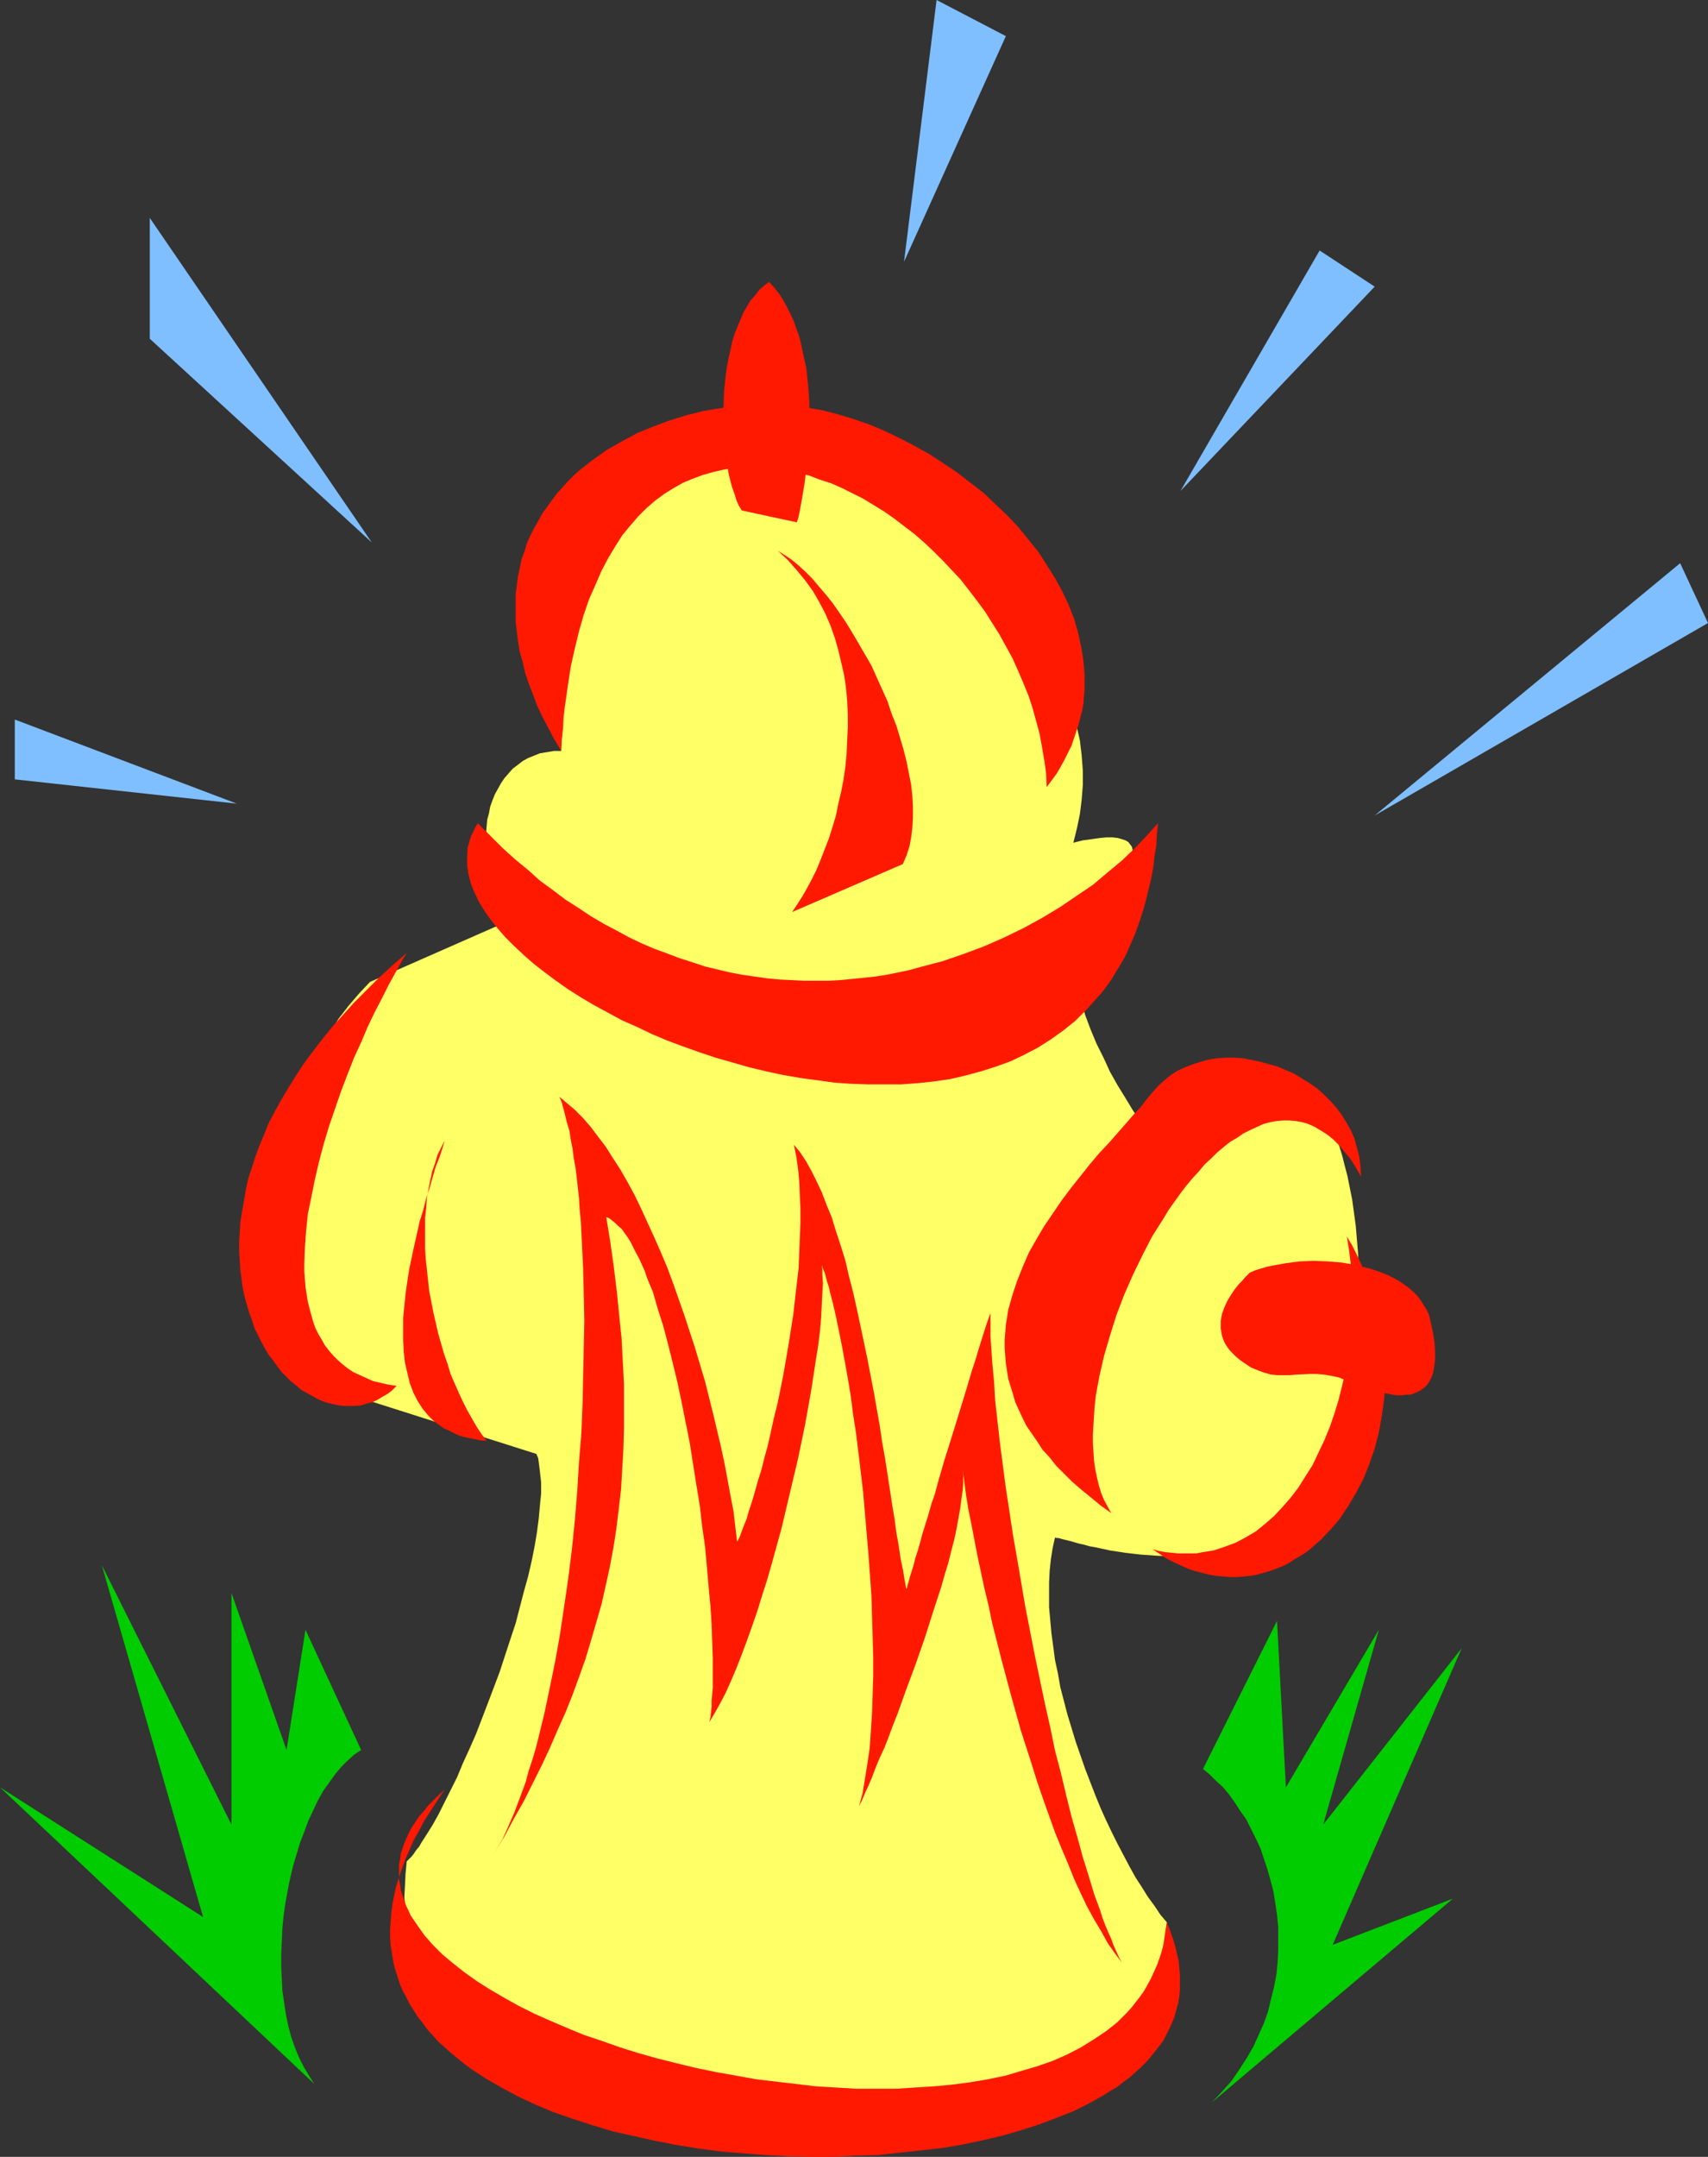 <?xml version="1.0" encoding="UTF-8" standalone="no"?>
<svg
   version="1.0"
   width="123.353mm"
   height="155.711mm"
   id="svg19"
   sodipodi:docname="Fire Hydrant 11.wmf"
   xmlns:inkscape="http://www.inkscape.org/namespaces/inkscape"
   xmlns:sodipodi="http://sodipodi.sourceforge.net/DTD/sodipodi-0.dtd"
   xmlns="http://www.w3.org/2000/svg"
   xmlns:svg="http://www.w3.org/2000/svg">
  <rect width="100%" height="100%" fill="#333333" stroke="none"/>
  <sodipodi:namedview
     id="namedview19"
     pagecolor="#ffffff"
     bordercolor="#000000"
     borderopacity="0.25"
     inkscape:showpageshadow="2"
     inkscape:pageopacity="0.0"
     inkscape:pagecheckerboard="0"
     inkscape:deskcolor="#d1d1d1"
     inkscape:document-units="mm" />
  <defs
     id="defs1">
    <pattern
       id="WMFhbasepattern"
       patternUnits="userSpaceOnUse"
       width="6"
       height="6"
       x="0"
       y="0" />
  </defs>
  <path
     style="fill:#ffff66;fill-opacity:1;fill-rule:evenodd;stroke:none"
     d="m 292.98,229.944 0.97,-3.878 0.808,-3.878 0.485,-3.878 0.323,-4.04 v -4.04 l -0.323,-4.201 -0.485,-4.04 -0.97,-4.201 -0.97,-4.201 -1.293,-4.04 -1.616,-4.04 -1.778,-4.201 -2.101,-4.04 -2.262,-3.878 -2.586,-4.04 -2.747,-3.878 -3.07,-3.717 -3.232,-3.717 -3.555,-3.717 -3.717,-3.393 -4.04,-3.393 -4.202,-3.232 -4.525,-3.07 -4.686,-3.07 -4.848,-2.747 -5.171,-2.585 -5.333,-2.424 -5.494,-2.262 -5.818,-2.101 -6.141,-1.778 -6.141,-1.616 -6.464,-1.293 -2.424,-0.485 -2.424,-0.323 -2.262,-0.162 -2.262,-0.162 h -2.101 l -2.101,0.162 -2.101,0.162 -1.939,0.323 -1.939,0.323 -1.939,0.485 -1.616,0.646 -1.778,0.646 -1.616,0.646 -1.616,0.808 -1.616,0.808 -1.454,0.97 -1.454,0.97 -1.293,1.131 -2.586,2.424 -2.262,2.585 -2.101,2.747 -1.939,2.909 -1.778,3.232 -1.616,3.232 -1.293,3.555 -1.131,3.555 -0.97,3.555 -0.808,3.878 -0.646,3.717 -0.485,3.717 -0.323,3.878 -0.323,3.717 v 3.717 3.717 l 0.162,3.717 0.323,3.393 0.323,3.393 0.485,3.232 0.646,3.07 0.646,2.909 0.808,2.747 h -1.939 l -1.939,0.323 -1.939,0.323 -1.616,0.646 -1.616,0.646 -1.454,0.808 -1.454,1.131 -1.293,0.97 -1.131,1.293 -1.131,1.293 -0.97,1.454 -0.808,1.454 -0.808,1.454 -0.646,1.616 -0.646,1.778 -0.323,1.778 -0.485,1.778 -0.162,1.778 -0.162,1.939 v 1.778 l 0.162,1.939 0.162,1.939 0.323,1.778 0.485,1.939 0.485,1.778 0.646,1.778 0.808,1.939 0.97,1.616 0.97,1.778 1.131,1.616 1.293,1.454 1.293,1.454 -40.4,17.775 -2.909,3.07 -2.909,3.393 -2.747,3.555 -2.424,3.878 -2.424,3.878 -2.101,4.04 -2.101,4.04 -1.778,4.201 -1.616,4.363 -1.454,4.363 -1.293,4.363 -1.131,4.363 -0.97,4.525 -0.808,4.363 -0.646,4.363 -0.485,4.363 -0.162,4.201 -0.162,4.04 0.162,4.04 0.162,3.878 0.485,3.717 0.646,3.555 0.808,3.555 0.97,3.07 1.293,2.909 1.293,2.747 0.808,1.293 0.808,1.293 0.808,1.131 0.808,0.97 1.131,0.97 1.939,1.778 1.131,0.808 1.131,0.646 1.131,0.485 1.293,0.485 1.293,0.485 55.429,17.613 0.485,1.131 0.162,1.131 0.162,1.293 0.162,1.293 0.323,2.909 v 3.07 l -0.323,3.232 -0.323,3.555 -0.485,3.717 -0.646,3.878 -0.808,4.04 -0.97,4.201 -1.131,4.04 -1.131,4.363 -1.131,4.363 -1.454,4.363 -2.909,8.888 -3.232,8.564 -1.616,4.201 -1.616,4.201 -1.778,4.04 -1.778,3.878 -1.616,3.878 -1.778,3.555 -1.616,3.232 -1.616,3.232 -1.616,2.909 -1.616,2.585 -1.454,2.262 -0.646,1.131 -0.808,0.97 -0.646,0.97 -0.646,0.808 -0.646,0.646 -0.646,0.646 -0.323,3.393 -0.162,3.232 -0.162,3.232 0.323,3.393 0.323,3.232 0.485,3.232 0.808,3.07 0.97,3.232 1.293,3.07 1.454,3.07 1.778,2.909 2.101,2.909 2.262,2.747 2.424,2.747 2.909,2.585 3.232,2.585 1.616,1.293 1.778,1.131 1.939,1.293 1.939,0.97 1.939,1.131 2.101,1.131 2.262,1.131 2.262,0.97 2.424,0.97 2.424,0.97 2.424,0.97 2.586,0.97 2.747,0.808 2.909,0.808 2.909,0.808 2.909,0.646 3.232,0.808 3.07,0.646 3.394,0.646 3.394,0.485 3.394,0.646 3.717,0.485 3.555,0.485 3.878,0.323 3.878,0.323 4.04,0.323 4.04,0.323 4.363,0.162 4.202,0.323 h 4.525 l 4.525,0.162 h 4.686 4.686 l 4.525,-0.162 4.202,-0.162 4.202,-0.162 4.04,-0.323 3.878,-0.323 3.717,-0.323 3.555,-0.485 3.394,-0.323 3.232,-0.646 3.07,-0.485 3.07,-0.646 2.747,-0.646 2.747,-0.646 2.586,-0.808 2.586,-0.808 2.262,-0.646 2.262,-0.97 2.101,-0.808 2.101,-0.97 1.778,-0.808 1.939,-0.97 1.616,-0.97 1.616,-0.97 1.454,-1.131 1.454,-0.97 1.293,-1.131 1.131,-1.131 2.262,-2.101 1.939,-2.262 1.454,-2.262 1.454,-2.424 0.97,-2.262 0.97,-2.262 0.646,-2.262 0.485,-2.262 0.323,-2.262 0.323,-2.101 0.162,-2.101 v -1.939 -1.939 l 0.162,-1.616 v -1.778 -1.454 l 0.162,-1.293 0.162,-1.131 -1.778,-2.101 -1.616,-2.424 -1.778,-2.424 -1.616,-2.585 -1.778,-2.747 -1.616,-2.909 -1.616,-3.07 -1.616,-3.07 -1.616,-3.232 -1.616,-3.393 -1.454,-3.232 -1.454,-3.555 -2.747,-7.11 -2.586,-7.433 -2.262,-7.433 -0.97,-3.717 -0.97,-3.717 -0.646,-3.717 -0.808,-3.717 -0.485,-3.717 -0.485,-3.555 -0.323,-3.555 -0.323,-3.555 v -3.393 -3.393 l 0.162,-3.232 0.323,-3.07 0.485,-3.07 0.646,-2.909 0.485,0.162 h 0.485 l 1.131,0.323 1.293,0.323 1.293,0.323 1.616,0.485 1.454,0.323 1.778,0.485 1.778,0.323 3.717,0.808 4.202,0.646 4.202,0.485 4.686,0.323 4.686,0.162 4.686,-0.162 2.424,-0.323 2.424,-0.162 2.424,-0.485 2.424,-0.485 2.424,-0.646 2.424,-0.646 2.424,-0.97 2.262,-0.97 2.262,-1.131 2.262,-1.293 2.262,-1.454 2.101,-1.616 1.131,-0.808 0.97,-0.97 1.939,-2.101 1.616,-2.262 1.778,-2.585 1.454,-2.747 1.454,-3.07 1.131,-3.232 1.131,-3.232 0.97,-3.555 0.97,-3.717 0.646,-3.717 0.646,-3.878 0.485,-4.04 0.485,-4.04 0.323,-4.04 0.323,-4.04 v -4.04 -8.08 l -0.162,-4.04 -0.162,-3.878 -0.323,-3.878 -0.323,-3.878 -0.485,-3.555 -0.485,-3.555 -0.646,-3.232 -0.646,-3.232 -0.808,-3.07 -0.646,-2.585 -0.808,-2.585 -0.97,-2.262 -0.808,-2.101 -1.131,-1.778 -0.97,-1.616 -1.293,-1.454 -1.293,-1.454 -1.454,-1.131 -1.454,-0.97 -1.616,-0.808 -1.616,-0.808 -1.616,-0.485 -1.778,-0.485 -1.778,-0.323 -1.778,-0.162 -1.939,-0.162 h -1.778 -1.939 l -1.939,0.323 -3.717,0.646 -3.717,0.808 -3.717,1.293 -3.232,1.454 -3.232,1.616 -1.616,0.808 -1.293,0.97 -1.454,0.97 -2.262,1.778 -0.97,0.97 -0.97,-1.293 -0.97,-1.293 -1.131,-1.454 -0.97,-1.454 -1.939,-3.232 -2.101,-3.393 -2.101,-3.717 -1.778,-3.878 -1.939,-3.878 -1.616,-3.878 -1.454,-3.878 -1.131,-3.878 -0.485,-1.778 -0.323,-1.778 -0.485,-1.778 -0.162,-1.778 -0.162,-1.616 v -1.616 -1.454 l 0.162,-1.454 0.323,-1.293 0.323,-1.131 0.646,-1.293 0.646,-0.97 0.646,-0.97 0.808,-0.97 1.778,-2.262 1.939,-2.424 1.778,-2.585 1.778,-2.585 1.778,-2.585 0.646,-1.293 0.646,-1.131 0.646,-1.131 0.485,-1.293 0.323,-1.131 0.162,-0.97 0.162,-0.97 v -0.97 l -0.162,-0.808 -0.485,-0.646 -0.485,-0.646 -0.808,-0.485 -0.97,-0.323 -1.131,-0.323 -1.454,-0.162 h -1.616 l -1.778,0.162 -2.262,0.323 -1.131,0.162 -1.293,0.162 -1.293,0.323 z"
     id="path1" />
  <path
     style="fill:#ff1900;fill-opacity:1;fill-rule:evenodd;stroke:none"
     d="m 134.774,505.942 2.909,-4.848 2.586,-4.848 2.747,-4.848 2.424,-4.848 2.424,-4.848 2.262,-4.848 2.101,-4.848 2.101,-4.686 1.939,-4.848 1.778,-4.848 1.778,-5.009 1.454,-4.848 1.454,-5.009 1.454,-5.009 1.131,-5.009 1.131,-5.171 0.97,-5.171 0.808,-5.171 0.646,-5.333 0.646,-5.494 0.323,-5.494 0.323,-5.656 0.162,-5.656 v -5.979 -5.817 l -0.323,-6.14 -0.323,-6.302 -0.646,-6.302 -0.646,-6.464 -0.808,-6.625 -0.97,-6.948 -1.131,-6.948 0.808,0.323 0.808,0.646 0.808,0.646 0.808,0.808 0.97,0.808 0.808,1.131 0.808,1.131 0.808,1.293 0.646,1.293 0.808,1.616 0.808,1.454 0.808,1.778 0.808,1.778 0.646,1.939 0.808,1.939 0.808,1.939 1.293,4.525 1.454,4.525 1.293,4.848 1.293,5.171 1.293,5.333 1.131,5.333 1.131,5.656 1.131,5.656 1.778,11.311 0.97,5.817 0.646,5.656 0.808,5.656 0.485,5.494 0.485,5.494 0.485,5.171 0.323,5.009 0.162,4.686 0.162,4.525 v 6.302 1.778 l -0.162,1.778 -0.162,1.778 v 1.616 l -0.162,1.454 -0.162,1.454 -0.323,1.293 1.454,-2.424 1.454,-2.585 1.454,-2.747 1.454,-3.232 1.454,-3.393 1.454,-3.717 1.454,-3.878 1.454,-4.04 1.454,-4.201 1.293,-4.201 1.454,-4.525 1.293,-4.525 2.586,-9.372 2.262,-9.534 2.262,-9.534 0.97,-4.686 0.97,-4.686 0.808,-4.525 0.808,-4.525 0.646,-4.201 0.646,-4.201 0.646,-4.04 0.485,-3.878 0.323,-3.717 0.162,-3.393 0.162,-3.07 0.162,-2.909 -0.162,-2.585 v -1.293 l -0.162,-1.131 0.323,0.97 0.485,1.131 0.323,1.131 0.323,1.293 0.485,1.454 0.323,1.454 0.808,3.07 0.808,3.555 0.808,3.878 0.808,4.04 0.808,4.363 0.808,4.525 0.808,4.848 0.646,5.009 0.808,5.171 0.646,5.332 0.646,5.333 0.646,5.494 0.485,5.656 0.97,11.311 0.808,11.311 0.162,5.494 0.162,5.656 0.162,5.333 v 5.332 l -0.162,5.171 -0.162,5.009 -0.323,4.848 -0.323,4.686 -0.646,4.363 -0.646,4.04 -0.646,3.878 -0.485,1.778 -0.485,1.778 0.808,-1.616 0.808,-1.939 0.97,-2.101 0.97,-2.262 0.97,-2.585 1.131,-2.747 1.293,-2.747 1.131,-2.909 1.131,-3.07 1.293,-3.232 2.424,-6.787 2.586,-6.948 2.424,-6.948 2.262,-7.11 2.262,-6.948 0.97,-3.393 0.97,-3.232 0.808,-3.232 0.808,-3.07 0.646,-3.07 0.485,-2.747 0.485,-2.747 0.323,-2.424 0.323,-2.262 0.162,-2.101 v -1.939 l -0.162,-1.616 0.485,3.393 0.485,3.717 0.646,3.878 0.808,4.04 0.808,4.201 0.808,4.201 0.97,4.525 0.97,4.525 1.131,4.686 0.97,4.686 2.424,9.534 2.586,9.695 2.747,9.857 3.07,9.534 1.454,4.686 1.616,4.686 1.616,4.525 1.616,4.525 1.778,4.363 1.778,4.201 1.616,4.04 1.778,3.878 1.778,3.717 1.939,3.555 1.939,3.232 1.778,3.232 1.939,2.747 1.939,2.585 -0.808,-1.454 -0.646,-1.454 -0.808,-1.778 -0.646,-1.778 -0.808,-1.778 -0.808,-1.939 -0.808,-2.101 -0.646,-2.101 -1.616,-4.363 -1.454,-4.848 -1.616,-5.171 -1.454,-5.333 -1.616,-5.656 -1.454,-5.817 -1.454,-6.14 -1.616,-6.14 -1.293,-6.302 -1.454,-6.464 -2.747,-13.089 -2.586,-13.25 -2.262,-13.25 -1.131,-6.464 -0.97,-6.464 -0.97,-6.302 -0.808,-6.14 -0.808,-6.14 -0.646,-5.817 -0.646,-5.656 -0.323,-5.333 -0.485,-5.171 -0.323,-4.848 -0.162,-2.262 v -2.262 -2.101 -2.101 l -0.808,2.262 -0.808,2.424 -0.808,2.585 -0.808,2.585 -0.808,2.747 -0.97,2.909 -1.778,5.979 -1.939,6.302 -1.939,6.302 -1.939,6.14 -1.778,6.14 -0.808,3.07 -0.97,2.747 -0.808,2.909 -0.808,2.585 -0.808,2.585 -0.646,2.424 -0.646,2.262 -0.646,1.939 -0.485,1.939 -0.485,1.616 -0.485,1.454 -0.323,1.293 -0.323,0.97 -0.162,0.808 -0.162,0.323 v 0.162 l -0.485,-2.585 -0.485,-2.909 -0.646,-3.07 -0.485,-3.393 -0.646,-3.555 -0.485,-3.717 -0.646,-3.878 -0.646,-4.201 -0.646,-4.201 -0.646,-4.201 -0.808,-4.525 -0.646,-4.363 -1.616,-9.211 -1.778,-9.211 -1.939,-9.211 -0.97,-4.525 -0.97,-4.363 -1.131,-4.363 -0.97,-4.201 -1.293,-4.201 -1.293,-3.878 -1.131,-3.717 -1.454,-3.555 -1.293,-3.393 -1.454,-3.07 -1.454,-2.909 -1.454,-2.585 -1.616,-2.424 -1.616,-1.939 0.646,3.232 0.485,3.393 0.323,3.393 0.162,3.717 0.162,3.717 v 3.878 l -0.162,4.04 -0.162,4.04 -0.162,4.201 -0.485,4.04 -0.97,8.564 -1.293,8.241 -1.454,8.403 -0.808,4.04 -0.808,3.878 -0.97,3.878 -0.808,3.717 -0.808,3.555 -0.97,3.555 -0.808,3.232 -0.97,3.07 -0.808,2.909 -0.808,2.747 -0.808,2.424 -0.646,2.262 -0.808,1.939 -0.646,1.778 -0.485,1.293 -0.323,0.646 -0.323,0.485 -0.485,-4.04 -0.485,-4.201 -0.808,-4.201 -0.808,-4.363 -0.808,-4.363 -0.97,-4.525 -2.101,-8.888 -2.262,-9.049 -2.747,-9.211 -2.909,-8.888 -3.07,-8.726 -1.616,-4.363 -1.778,-4.201 -1.778,-4.04 -1.778,-3.878 -1.778,-3.878 -1.778,-3.717 -1.939,-3.555 -1.939,-3.393 -2.101,-3.232 -1.939,-3.07 -2.101,-2.747 -1.939,-2.585 -2.101,-2.424 -2.262,-2.262 -2.101,-1.778 -2.101,-1.778 0.646,1.616 0.485,1.778 0.485,1.939 0.485,1.939 0.646,2.101 0.323,2.262 0.485,2.424 0.323,2.585 0.485,2.585 0.323,2.585 0.323,2.909 0.323,2.909 0.162,2.909 0.323,3.232 0.162,3.07 0.162,3.393 0.323,6.625 0.162,6.948 0.162,7.272 -0.162,7.433 -0.162,7.756 -0.162,7.595 -0.323,7.918 -0.646,7.918 -0.485,7.918 -0.646,7.918 -0.808,7.918 -0.97,7.756 -1.131,7.756 -1.131,7.595 -1.293,7.272 -1.454,7.11 -1.454,6.948 -1.616,6.625 -0.808,3.232 -0.97,3.232 -0.97,2.909 -0.808,3.07 -2.101,5.656 -0.97,2.585 -1.131,2.585 -0.97,2.262 -1.131,2.424 -1.293,2.262 z"
     id="path2" />
  <path
     style="fill:#ff1900;fill-opacity:1;fill-rule:evenodd;stroke:none"
     d="m 130.411,224.612 -0.646,1.131 -0.485,0.97 -0.646,1.293 -0.323,0.97 -0.646,2.262 -0.162,2.424 v 2.424 l 0.323,2.262 0.646,2.585 0.97,2.424 1.131,2.424 1.454,2.424 1.778,2.585 1.939,2.424 2.101,2.424 2.424,2.424 2.586,2.424 2.747,2.424 2.909,2.262 3.232,2.424 3.232,2.262 3.555,2.262 3.555,2.101 3.878,2.101 3.878,2.101 4.04,1.778 4.04,1.939 4.202,1.778 4.363,1.616 4.525,1.616 4.363,1.454 4.525,1.293 4.525,1.293 4.686,1.131 4.525,0.97 4.686,0.808 4.686,0.646 4.686,0.646 4.525,0.323 4.686,0.162 h 4.525 4.525 l 4.525,-0.323 4.525,-0.485 4.363,-0.646 4.202,-0.97 4.202,-1.131 4.04,-1.293 4.04,-1.454 3.717,-1.778 3.717,-1.939 3.555,-2.262 3.394,-2.424 3.232,-2.585 3.07,-3.07 2.909,-3.232 1.454,-1.616 1.293,-1.778 1.293,-1.778 1.131,-1.939 1.293,-2.101 1.131,-1.939 0.97,-2.101 0.97,-2.262 0.97,-2.262 0.808,-2.262 0.808,-2.424 0.808,-2.585 0.646,-2.585 0.646,-2.585 0.646,-2.747 0.485,-2.747 0.323,-2.909 0.485,-2.909 0.162,-3.07 0.323,-3.07 -3.07,3.393 -3.232,3.393 -3.555,3.393 -3.878,3.232 -4.04,3.393 -4.525,3.07 -4.525,3.07 -4.848,2.909 -5.01,2.747 -5.333,2.585 -5.494,2.424 -5.656,2.101 -5.656,1.939 -6.141,1.616 -2.909,0.808 -3.07,0.646 -3.232,0.646 -3.07,0.485 -3.07,0.323 -6.464,0.646 -3.232,0.162 h -3.394 -3.232 l -3.232,-0.162 -3.394,-0.162 -3.394,-0.323 -3.394,-0.485 -3.394,-0.485 -3.394,-0.646 -3.394,-0.808 -3.394,-0.808 -3.394,-1.131 -3.555,-1.131 -3.394,-1.293 -3.555,-1.293 -3.394,-1.454 -3.394,-1.616 -3.555,-1.939 -3.394,-1.778 -3.555,-2.101 -3.394,-2.262 -3.555,-2.262 -3.394,-2.585 -3.555,-2.585 -3.232,-2.909 -3.555,-2.909 -3.394,-3.07 -3.394,-3.393 z"
     id="path3" />
  <path
     style="fill:#ff1900;fill-opacity:1;fill-rule:evenodd;stroke:none"
     d="m 153.196,204.898 -1.939,-3.232 -1.616,-3.07 -1.616,-3.07 -1.454,-3.07 -1.131,-3.07 -1.131,-2.909 -0.97,-2.909 -0.646,-2.909 -0.808,-2.747 -0.485,-2.909 -0.323,-2.585 -0.323,-2.747 v -2.585 -2.585 -2.424 l 0.323,-2.424 0.323,-2.424 0.485,-2.262 0.485,-2.424 0.808,-2.101 0.646,-2.262 0.97,-2.101 0.97,-1.939 1.131,-1.939 1.131,-2.101 1.293,-1.778 1.293,-1.778 1.454,-1.939 1.454,-1.616 1.454,-1.616 1.616,-1.616 1.778,-1.616 3.555,-2.747 3.878,-2.747 4.04,-2.262 4.202,-2.262 4.363,-1.778 4.363,-1.616 4.686,-1.454 4.525,-1.131 4.848,-0.808 4.686,-0.646 4.686,-0.323 h 4.686 l 4.686,0.323 4.525,0.485 4.525,0.808 4.363,1.131 4.202,1.293 4.202,1.454 4.202,1.778 4.04,1.939 4.04,2.101 4.04,2.262 3.717,2.424 3.878,2.585 3.555,2.747 3.555,2.747 3.232,3.07 3.232,3.07 3.07,3.232 2.747,3.393 2.747,3.393 2.262,3.555 2.262,3.555 1.939,3.555 1.778,3.717 1.454,3.717 1.131,3.878 0.808,3.717 0.646,3.878 0.323,3.878 v 3.878 l -0.323,4.04 -0.323,1.939 -0.485,1.778 -0.485,1.939 -0.646,1.939 -0.646,1.939 -0.646,1.939 -0.97,1.939 -0.97,1.939 -0.97,1.778 -1.131,1.939 -1.293,1.778 -1.454,1.939 -0.162,-3.717 -0.485,-3.555 -0.646,-3.717 -0.646,-3.555 -0.97,-3.555 -0.97,-3.555 -1.131,-3.393 -1.454,-3.555 -1.454,-3.393 -1.454,-3.232 -1.778,-3.232 -1.778,-3.232 -1.939,-3.07 -1.939,-3.07 -2.262,-3.07 -2.101,-2.747 -2.262,-2.909 -2.424,-2.585 -2.424,-2.585 -2.586,-2.585 -2.586,-2.424 -2.586,-2.262 -2.747,-2.101 -2.747,-2.101 -2.747,-1.939 -2.909,-1.778 -2.909,-1.778 -2.909,-1.454 -2.909,-1.454 -2.909,-1.293 -3.07,-0.97 -2.909,-1.131 -2.909,-0.646 -3.07,-0.808 -2.909,-0.323 -3.07,-0.323 -2.909,-0.162 h -2.909 l -2.747,0.162 -2.909,0.485 -2.747,0.646 -2.909,0.808 -2.586,0.97 -2.747,1.131 -2.586,1.454 -2.586,1.616 -2.424,1.778 -2.424,2.101 -2.262,2.262 -2.101,2.424 -2.262,2.747 -1.939,3.07 -1.939,3.232 -1.778,3.393 -1.616,3.717 -1.778,4.04 -1.454,4.201 -1.293,4.525 -1.131,4.686 -1.131,5.009 -0.808,5.333 -0.808,5.656 -0.323,2.747 -0.162,3.07 -0.323,3.07 z"
     id="path4" />
  <path
     style="fill:#ff1900;fill-opacity:1;fill-rule:evenodd;stroke:none"
     d="m 202.484,139.292 -0.808,-1.293 -0.646,-1.454 -0.485,-1.616 -0.646,-1.778 -0.485,-1.778 -0.485,-1.939 -0.323,-1.939 -0.323,-2.101 -0.485,-4.363 -0.323,-4.686 v -4.686 l 0.162,-4.848 0.485,-4.686 0.323,-2.262 0.485,-2.424 0.485,-2.101 0.485,-2.262 0.646,-2.101 0.808,-1.939 0.808,-1.939 0.808,-1.939 0.97,-1.616 0.97,-1.616 1.293,-1.454 1.131,-1.454 1.293,-1.131 1.293,-0.97 1.454,1.616 1.293,1.616 1.131,1.778 0.97,1.778 0.97,1.939 0.97,2.101 0.646,1.939 0.808,2.101 0.485,2.101 0.485,2.262 0.97,4.363 0.485,4.686 0.323,4.525 v 4.686 4.525 l -0.323,4.363 -0.485,4.363 -0.485,4.201 -0.646,3.878 -0.646,3.555 -0.323,1.616 -0.485,1.616 z"
     id="path5" />
  <path
     style="fill:#ff1900;fill-opacity:1;fill-rule:evenodd;stroke:none"
     d="m 371.517,321.082 -0.162,-2.747 -0.323,-2.747 -0.646,-2.424 -0.646,-2.424 -0.97,-2.262 -1.293,-2.262 -1.293,-2.101 -1.454,-1.939 -1.616,-1.778 -1.778,-1.778 -1.778,-1.616 -2.101,-1.454 -2.101,-1.293 -2.101,-1.293 -2.262,-0.97 -2.262,-0.97 -2.262,-0.646 -2.424,-0.646 -2.262,-0.485 -2.424,-0.485 -2.424,-0.162 h -2.424 l -2.262,0.162 -2.262,0.323 -2.262,0.646 -2.101,0.646 -2.101,0.808 -2.101,0.97 -1.778,1.131 -1.778,1.454 -1.616,1.454 -1.616,1.778 -1.616,1.939 -1.616,2.101 -2.101,2.262 -2.101,2.424 -2.262,2.585 -2.424,2.747 -2.586,2.747 -2.586,3.07 -2.424,3.07 -2.586,3.232 -2.424,3.232 -2.424,3.555 -2.424,3.555 -2.101,3.555 -2.101,3.717 -1.616,3.717 -1.616,4.04 -1.293,3.878 -1.131,4.04 -0.323,2.101 -0.323,1.939 -0.162,2.101 -0.162,2.101 v 2.101 l 0.162,2.101 0.162,2.101 0.323,2.101 0.323,2.101 0.646,2.101 0.646,2.101 0.646,2.262 0.97,2.101 0.97,2.101 1.131,2.262 1.454,2.101 1.454,2.101 1.454,2.262 1.939,2.101 1.778,2.262 2.101,2.101 2.262,2.262 2.424,2.101 2.586,2.101 2.747,2.262 2.909,2.101 -0.97,-1.778 -0.97,-1.778 -0.808,-1.939 -0.646,-2.101 -0.485,-2.101 -0.485,-2.262 -0.323,-2.262 -0.162,-2.424 -0.162,-2.424 v -2.424 l 0.162,-2.585 0.162,-2.585 0.162,-2.585 0.323,-2.747 0.485,-2.747 0.485,-2.585 1.293,-5.656 1.616,-5.494 1.778,-5.656 2.101,-5.494 2.424,-5.494 2.586,-5.333 2.586,-5.009 3.07,-4.848 1.454,-2.424 1.616,-2.262 1.616,-2.262 1.616,-2.101 1.616,-1.939 1.778,-1.939 1.616,-1.939 1.778,-1.616 1.616,-1.616 1.939,-1.616 1.616,-1.293 1.939,-1.131 1.616,-1.131 1.939,-0.97 1.778,-0.808 1.778,-0.808 1.778,-0.485 1.778,-0.323 1.778,-0.162 h 1.778 l 1.778,0.162 1.778,0.323 1.616,0.485 1.778,0.808 1.616,0.97 1.778,1.131 1.616,1.293 1.616,1.616 1.454,1.778 1.616,1.939 1.454,2.262 z"
     id="path6" />
  <path
     style="fill:#ff1900;fill-opacity:1;fill-rule:evenodd;stroke:none"
     d="m 367.639,337.402 0.646,4.04 0.485,4.04 0.323,4.04 v 4.201 4.201 l -0.162,4.04 -0.485,4.04 -0.485,4.04 -0.646,4.04 -0.97,4.04 -0.97,3.878 -1.131,3.717 -1.293,3.717 -1.454,3.555 -1.616,3.393 -1.616,3.393 -1.939,3.07 -1.939,3.07 -2.101,2.747 -2.262,2.585 -2.262,2.424 -2.424,2.101 -2.586,2.101 -2.747,1.616 -2.747,1.454 -3.07,1.131 -2.909,0.97 -3.07,0.485 -1.616,0.323 h -1.616 -1.778 -1.616 l -1.616,-0.162 -1.778,-0.162 -1.778,-0.323 -1.778,-0.485 1.939,1.293 1.939,1.293 1.939,0.97 2.101,0.97 1.778,0.808 1.939,0.646 1.939,0.485 1.939,0.485 1.939,0.323 1.778,0.162 1.939,0.162 h 1.778 l 1.778,-0.162 1.939,-0.162 1.778,-0.323 3.394,-0.97 1.778,-0.646 1.616,-0.646 1.778,-0.808 1.454,-0.97 1.616,-0.97 1.616,-0.97 1.454,-1.131 1.454,-1.293 1.454,-1.293 2.586,-2.747 1.293,-1.454 1.293,-1.616 2.262,-3.393 2.101,-3.555 1.939,-3.717 1.616,-4.04 1.454,-4.201 1.131,-4.363 0.808,-4.525 0.646,-4.686 0.162,-2.262 0.162,-2.424 v -2.424 l -0.162,-2.424 -0.162,-2.424 -0.162,-2.424 -0.323,-2.424 -0.485,-2.585 -0.323,-2.424 -0.646,-2.585 -0.646,-2.424 -0.808,-2.585 -0.97,-2.424 -0.97,-2.585 -0.97,-2.424 -1.131,-2.424 -1.293,-2.585 z"
     id="path7" />
  <path
     style="fill:#ff1900;fill-opacity:1;fill-rule:evenodd;stroke:none"
     d="m 341.137,347.259 1.454,-0.646 1.616,-0.485 1.616,-0.485 1.616,-0.323 3.555,-0.646 3.717,-0.485 3.878,-0.162 3.878,0.162 3.878,0.323 3.717,0.646 3.717,0.97 1.616,0.485 1.778,0.646 1.616,0.646 1.616,0.808 1.454,0.808 1.454,0.97 1.293,0.97 1.131,0.97 1.131,1.131 0.97,1.293 0.808,1.293 0.808,1.293 0.646,1.454 0.323,1.454 0.646,2.909 0.485,2.909 0.162,2.585 v 2.424 l -0.162,1.131 -0.162,1.131 -0.162,0.97 -0.323,0.97 -0.323,0.808 -0.485,0.808 -0.485,0.808 -0.646,0.646 -0.646,0.485 -0.646,0.485 -0.97,0.485 -0.808,0.323 -0.97,0.323 h -1.131 l -1.131,0.162 h -1.293 l -1.293,-0.162 -1.616,-0.323 -1.454,-0.323 -1.616,-0.323 -1.778,-0.485 -1.939,-0.646 -1.939,-0.808 -2.101,-0.97 -0.97,-0.323 -1.131,-0.485 -2.262,-0.485 -1.939,-0.323 -1.939,-0.162 h -1.778 l -3.717,0.162 -1.778,0.162 h -1.616 -1.778 l -1.778,-0.162 -1.778,-0.485 -1.778,-0.646 -1.939,-0.808 -0.97,-0.646 -0.97,-0.646 -1.131,-0.808 -0.97,-0.808 -0.97,-0.97 -0.808,-0.808 -0.808,-1.131 -0.485,-0.808 -0.485,-1.131 -0.323,-0.97 -0.162,-0.97 -0.162,-0.97 v -0.97 -0.97 l 0.323,-1.939 0.646,-1.778 0.808,-1.778 0.97,-1.616 0.97,-1.454 1.131,-1.454 0.97,-0.97 0.808,-0.97 0.646,-0.646 0.323,-0.323 0.162,-0.162 z"
     id="path8" />
  <path
     style="fill:#ff1900;fill-opacity:1;fill-rule:evenodd;stroke:none"
     d="m 111.019,260 -0.808,1.293 -0.808,1.454 -1.616,2.909 -1.778,3.232 -1.778,3.555 -1.939,3.717 -1.939,4.04 -1.778,4.201 -1.939,4.201 -1.778,4.525 -1.778,4.686 -1.616,4.686 -1.616,4.686 -1.454,4.848 -1.293,4.848 -1.131,4.848 -0.97,4.848 -0.97,4.686 -0.485,4.686 -0.323,4.525 -0.162,4.363 v 2.101 l 0.162,2.101 0.162,2.101 0.323,2.101 0.323,1.939 0.485,1.939 0.485,1.778 0.485,1.778 0.646,1.778 0.808,1.616 0.97,1.616 0.808,1.454 1.131,1.454 1.131,1.293 1.293,1.293 1.293,1.131 1.454,1.131 1.454,0.97 1.778,0.808 1.778,0.808 1.778,0.808 2.101,0.485 2.101,0.485 2.262,0.323 -1.293,1.293 -1.293,0.97 -1.454,0.808 -1.293,0.808 -1.454,0.646 -1.454,0.323 -1.454,0.485 -1.616,0.162 h -1.454 -1.454 l -1.616,-0.162 -1.454,-0.323 -1.454,-0.323 -1.454,-0.485 -1.454,-0.646 -1.454,-0.808 -1.454,-0.808 -1.454,-0.808 -1.293,-1.131 -1.454,-1.131 -1.293,-1.293 -1.293,-1.293 -1.131,-1.454 -1.131,-1.616 -1.293,-1.616 -0.97,-1.616 -0.97,-1.778 -0.97,-1.939 -0.97,-1.939 -0.646,-2.101 -0.808,-2.101 -0.646,-2.262 -0.646,-2.262 -0.485,-2.262 -0.323,-2.424 -0.323,-2.424 -0.162,-2.585 -0.162,-2.585 v -2.585 l 0.162,-2.747 0.162,-2.747 0.485,-2.909 0.485,-2.747 0.485,-2.909 0.646,-3.07 0.97,-2.909 0.97,-3.07 1.131,-3.07 1.293,-3.07 1.293,-3.232 1.616,-3.07 1.778,-3.232 1.939,-3.232 2.101,-3.393 2.101,-3.232 2.424,-3.232 2.586,-3.393 2.747,-3.393 2.909,-3.232 3.07,-3.393 3.394,-3.393 3.394,-3.393 3.717,-3.393 z"
     id="path9" />
  <path
     style="fill:#ff1900;fill-opacity:1;fill-rule:evenodd;stroke:none"
     d="m 121.361,311.224 -0.646,2.262 -0.808,2.424 -0.97,2.424 -0.808,2.747 -0.808,2.909 -0.97,2.909 -0.808,3.232 -0.97,3.07 -1.454,6.464 -1.454,6.787 -0.485,3.232 -0.485,3.393 -0.323,3.232 -0.323,3.232 v 3.232 3.07 l 0.162,3.07 0.323,2.909 0.646,2.747 0.646,2.747 0.97,2.585 1.131,2.262 1.454,2.262 1.616,1.939 0.97,0.97 0.97,0.808 1.131,0.808 1.131,0.808 1.131,0.485 1.293,0.646 1.293,0.646 1.454,0.485 1.454,0.323 1.616,0.323 1.616,0.323 1.778,0.162 -1.454,-1.939 -1.293,-1.939 -1.293,-2.262 -1.293,-2.262 -1.131,-2.262 -1.131,-2.424 -1.131,-2.585 -1.131,-2.585 -0.808,-2.747 -0.97,-2.747 -1.616,-5.656 -1.293,-5.656 -1.131,-5.817 -0.646,-5.979 -0.323,-2.909 -0.162,-2.747 v -2.909 -2.747 -2.747 l 0.323,-2.747 0.162,-2.585 0.485,-2.585 0.485,-2.424 0.485,-2.262 0.808,-2.262 0.646,-2.262 0.97,-1.939 z"
     id="path10" />
  <path
     style="fill:#ff1900;fill-opacity:1;fill-rule:evenodd;stroke:none"
     d="m 212.342,150.28 1.778,1.131 1.939,1.293 1.778,1.454 1.939,1.778 1.939,1.939 1.778,2.101 1.939,2.262 1.939,2.424 1.778,2.585 1.778,2.585 1.778,2.909 3.394,5.817 1.778,3.07 2.909,6.464 1.454,3.232 1.131,3.393 1.293,3.232 0.97,3.232 0.97,3.232 0.808,3.232 0.646,3.232 0.646,3.232 0.323,3.07 0.162,2.909 v 2.909 l -0.162,2.909 -0.323,2.585 -0.485,2.585 -0.808,2.424 -0.97,2.262 -30.219,13.089 1.293,-1.939 1.454,-2.262 1.293,-2.262 1.293,-2.424 1.293,-2.585 1.131,-2.747 1.131,-2.909 1.131,-2.909 0.97,-3.07 0.97,-3.232 0.646,-3.232 0.808,-3.393 0.646,-3.393 0.485,-3.393 0.323,-3.555 0.162,-3.555 0.162,-3.555 v -3.555 l -0.162,-3.555 -0.323,-3.555 -0.485,-3.393 -0.808,-3.555 -0.808,-3.393 -0.97,-3.393 -1.131,-3.232 -1.454,-3.393 -1.616,-3.07 -1.778,-3.07 -2.101,-2.909 -2.262,-2.747 -2.424,-2.747 z"
     id="path11" />
  <path
     style="fill:#ff1900;fill-opacity:1;fill-rule:evenodd;stroke:none"
     d="m 121.361,488.328 -1.616,1.454 -1.454,1.454 -1.454,1.454 -1.131,1.454 -1.293,1.454 -0.97,1.454 -0.97,1.454 -0.808,1.454 -0.646,1.454 -0.646,1.454 -0.485,1.454 -0.485,1.454 -0.162,1.454 -0.323,1.454 v 1.454 1.454 1.293 l 0.323,1.454 0.162,1.454 0.485,1.454 0.485,1.293 0.485,1.454 0.646,1.293 0.646,1.454 1.778,2.585 1.939,2.747 2.262,2.585 2.586,2.585 2.909,2.424 3.07,2.424 3.394,2.424 3.555,2.262 3.878,2.262 4.04,2.262 4.202,2.101 4.363,1.939 4.525,1.939 4.686,1.939 4.848,1.616 5.01,1.778 5.171,1.616 5.171,1.454 5.171,1.293 5.333,1.293 5.494,1.131 5.494,0.97 5.333,0.97 5.494,0.646 5.494,0.646 5.494,0.646 5.494,0.323 5.494,0.323 h 5.333 5.333 l 5.171,-0.323 5.171,-0.323 5.171,-0.485 4.848,-0.646 4.848,-0.808 4.686,-0.97 4.363,-1.293 4.363,-1.293 4.202,-1.454 4.04,-1.778 3.717,-1.939 3.394,-2.101 3.394,-2.262 3.07,-2.424 1.293,-1.293 1.454,-1.454 1.293,-1.454 1.131,-1.454 1.131,-1.454 1.131,-1.616 1.778,-3.232 0.808,-1.778 0.808,-1.778 0.646,-1.778 0.646,-1.939 0.485,-1.939 0.323,-2.101 0.323,-2.101 0.323,-1.939 0.808,2.101 0.808,2.262 0.646,2.101 0.485,2.101 0.485,2.101 0.162,1.939 0.162,1.939 v 1.939 1.939 l -0.162,1.778 -0.323,1.939 -0.485,1.778 -0.485,1.778 -0.646,1.616 -0.808,1.778 -0.808,1.616 -0.808,1.616 -1.131,1.454 -1.131,1.454 -1.293,1.616 -1.293,1.454 -1.293,1.293 -1.616,1.454 -1.454,1.293 -1.778,1.293 -1.616,1.293 -1.939,1.131 -1.778,1.131 -4.04,2.262 -4.202,2.101 -4.525,1.778 -4.686,1.778 -5.01,1.616 -5.01,1.454 -5.494,1.293 -5.333,1.131 -5.656,0.97 -5.818,0.646 -5.979,0.646 -5.818,0.646 -6.141,0.162 -5.979,0.323 h -6.141 l -6.141,-0.162 -6.302,-0.323 -6.141,-0.485 -5.979,-0.485 -6.141,-0.808 -5.979,-0.97 -5.818,-1.131 -5.818,-1.293 -5.818,-1.293 -5.333,-1.616 -5.494,-1.778 -5.171,-1.778 -5.01,-2.101 -4.848,-2.262 -4.525,-2.424 -4.202,-2.424 -4.202,-2.747 -1.939,-1.454 -3.555,-2.909 -1.616,-1.454 -1.778,-1.616 -1.454,-1.616 -1.454,-1.616 -1.293,-1.778 -1.293,-1.616 -1.131,-1.778 -1.131,-1.778 -0.97,-1.939 -0.97,-1.778 -0.808,-1.939 -0.646,-2.101 -0.646,-1.939 -0.485,-2.101 -0.323,-2.101 -0.323,-2.101 -0.162,-2.262 v -2.101 l 0.162,-2.262 0.162,-2.262 0.323,-2.424 0.485,-2.424 0.485,-2.262 0.808,-2.585 0.808,-2.424 0.97,-2.585 1.131,-2.585 1.131,-2.585 1.454,-2.585 1.454,-2.747 1.778,-2.747 1.778,-2.747 z"
     id="path12" />
  <path
     style="fill:#00cc00;fill-opacity:1;fill-rule:evenodd;stroke:none"
     d="m 98.576,477.502 -1.939,1.293 -1.778,1.616 -1.778,1.778 -1.616,1.939 -1.616,2.262 -1.616,2.262 -1.454,2.585 -1.293,2.747 -1.293,2.747 -1.131,3.07 -1.131,2.909 -0.97,3.232 -0.97,3.232 -0.808,3.393 -0.646,3.232 -0.646,3.555 -0.485,3.393 -0.323,3.393 -0.162,3.555 -0.162,3.393 v 3.555 l 0.162,3.232 0.162,3.393 0.485,3.232 0.485,3.232 0.646,3.07 0.808,3.07 0.97,2.747 1.131,2.747 1.293,2.585 1.454,2.424 1.454,2.262 L 0,487.682 55.429,523.07 27.795,427.085 63.185,497.862 v -63.182 l 15.029,42.822 5.171,-32.803 z"
     id="path13" />
  <path
     style="fill:#00cc00;fill-opacity:1;fill-rule:evenodd;stroke:none"
     d="m 328.37,482.673 1.778,1.454 1.778,1.778 1.939,1.778 1.616,1.939 1.616,2.262 1.454,2.262 1.616,2.262 1.293,2.585 1.293,2.585 1.293,2.747 0.97,2.909 0.97,2.909 0.808,2.909 0.808,3.07 0.485,3.07 0.485,3.232 0.323,3.232 v 3.232 3.232 l -0.162,3.393 -0.323,3.232 -0.646,3.393 -0.808,3.232 -0.808,3.393 -1.131,3.232 -1.454,3.232 -1.454,3.232 -1.778,3.07 -2.101,3.232 -2.101,3.07 -2.586,2.909 -2.747,2.909 65.771,-55.587 -32.805,12.604 35.229,-80.957 -37.814,48.154 15.19,-53.163 -25.371,42.983 -2.424,-45.407 z"
     id="path14" />
  <path
     style="fill:#7fbfff;fill-opacity:1;fill-rule:evenodd;stroke:none"
     d="m 375.234,222.511 83.385,-68.838 7.595,16.321 z"
     id="path15" />
  <path
     style="fill:#7fbfff;fill-opacity:1;fill-rule:evenodd;stroke:none"
     d="M 101.484,148.017 40.885,59.466 v 32.965 z"
     id="path16" />
  <path
     style="fill:#7fbfff;fill-opacity:1;fill-rule:evenodd;stroke:none"
     d="M 64.64,219.279 4.04,196.333 v 16.321 z"
     id="path17" />
  <path
     style="fill:#7fbfff;fill-opacity:1;fill-rule:evenodd;stroke:none"
     d="m 322.229,133.959 37.976,-65.606 15.029,9.857 z"
     id="path18" />
  <path
     style="fill:#7fbfff;fill-opacity:1;fill-rule:evenodd;stroke:none"
     d="M 246.762,71.423 255.65,0 274.558,9.857 Z"
     id="path19" />
</svg>

